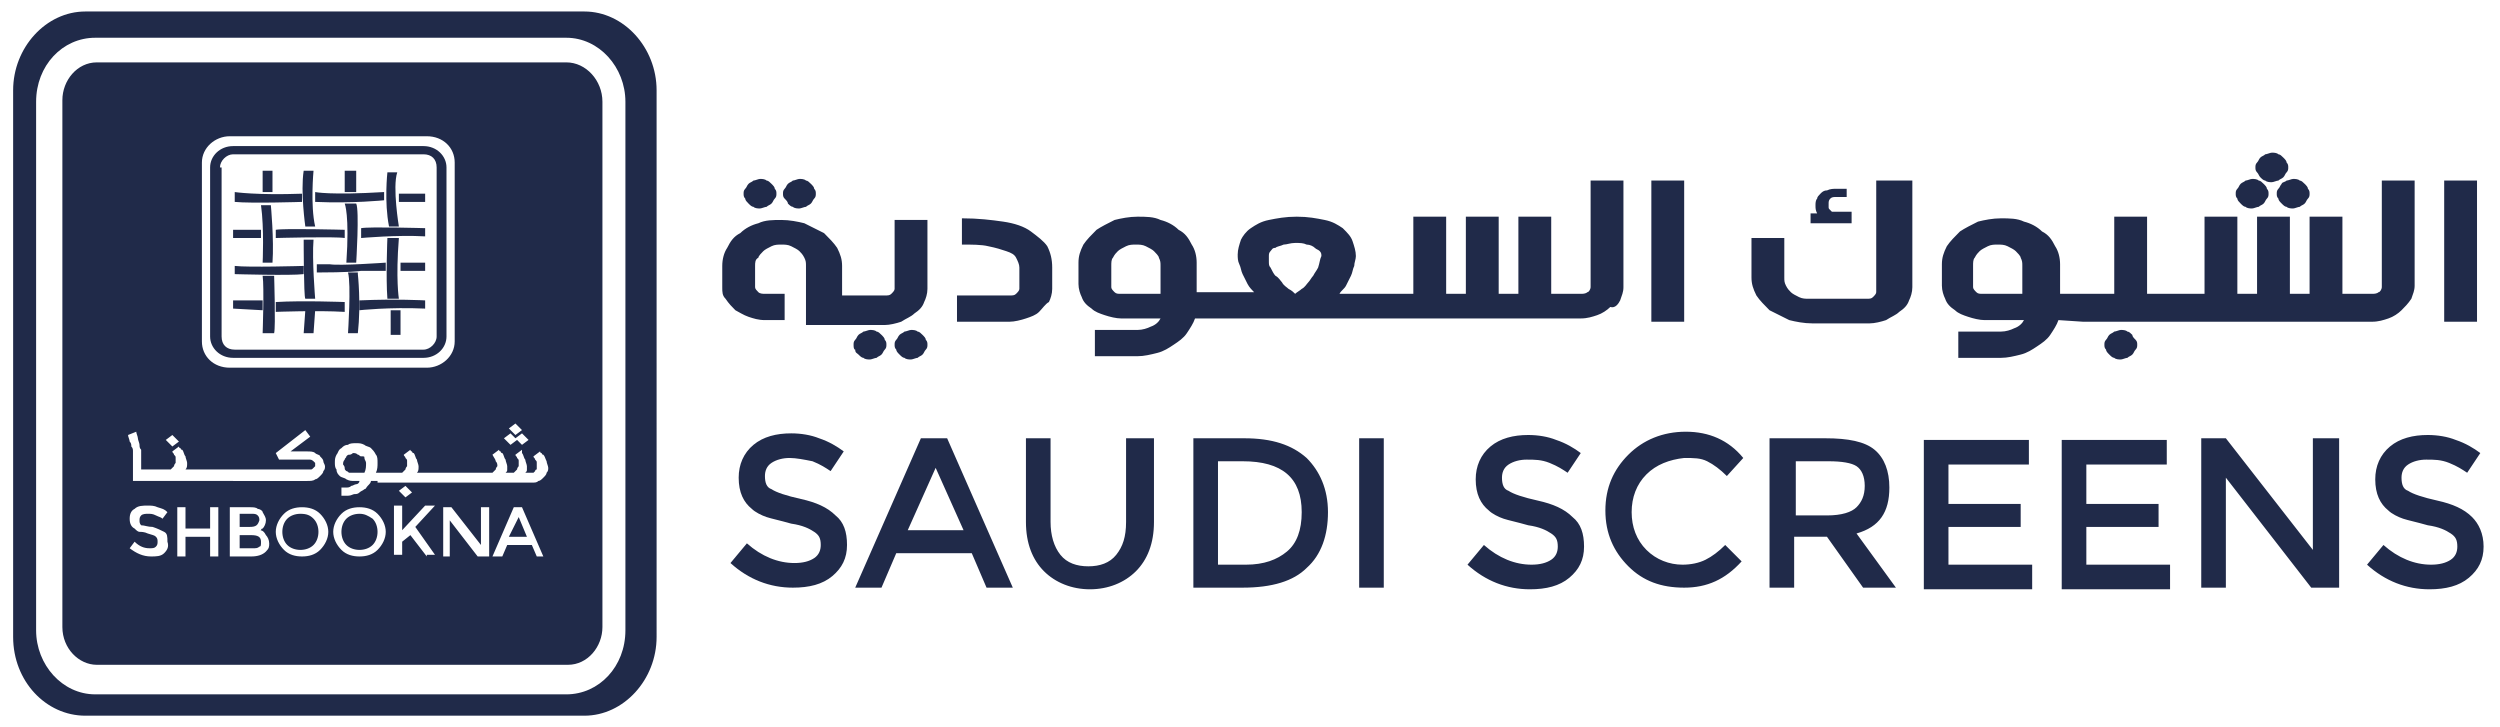 <?xml version="1.0" encoding="utf-8"?>
<!-- Generator: Adobe Illustrator 25.0.1, SVG Export Plug-In . SVG Version: 6.00 Build 0)  -->
<svg version="1.1" id="Layer_1" xmlns="http://www.w3.org/2000/svg" xmlns:xlink="http://www.w3.org/1999/xlink" x="0px" y="0px"
	 viewBox="0 0 152.3 44.3" style="enable-background:new 0 0 152.3 44.3;" xml:space="preserve">
<style type="text/css">
	.st0{fill:#202A49;}
</style>
<path class="st0" d="M48.1,27.9c-0.4,0-0.8,0.1-1.1,0.3c-0.3,0.2-0.4,0.5-0.4,0.8c0,0.4,0.1,0.7,0.4,0.8c0.3,0.2,0.9,0.4,1.8,0.6
	c0.9,0.2,1.6,0.5,2.1,1c0.5,0.4,0.7,1,0.7,1.8c0,0.8-0.3,1.4-0.9,1.9c-0.6,0.5-1.4,0.7-2.4,0.7c-1.4,0-2.7-0.5-3.8-1.5l1-1.2
	c0.9,0.8,1.9,1.2,2.9,1.2c0.5,0,0.9-0.1,1.2-0.3c0.3-0.2,0.4-0.5,0.4-0.8c0-0.4-0.1-0.6-0.4-0.8c-0.3-0.2-0.7-0.4-1.4-0.5
	c-0.7-0.2-1.2-0.3-1.5-0.4c-0.3-0.1-0.7-0.3-0.9-0.5c-0.5-0.4-0.8-1-0.8-1.9c0-0.8,0.3-1.5,0.9-2c0.6-0.5,1.4-0.7,2.3-0.7
	c0.6,0,1.2,0.1,1.7,0.3c0.6,0.2,1.1,0.5,1.5,0.8l-0.8,1.2c-0.3-0.2-0.6-0.4-1.1-0.6C49,28,48.5,27.9,48.1,27.9"/>
<path class="st0" d="M35.6,0.7H5.2c-2.4,0-4.4,2.2-4.4,4.8v33.3c0,2.7,2,4.8,4.4,4.8h30.4c2.4,0,4.4-2.2,4.4-4.8V5.5
	C40,2.9,38,0.7,35.6,0.7z M38.1,38.4c0,2.2-1.6,3.9-3.6,3.9H5.8c-2,0-3.6-1.8-3.6-3.9V6.2c0-2.2,1.6-3.9,3.6-3.9h28.7
	c2,0,3.6,1.8,3.6,3.9V38.4z M25.9,18.3v0.5c-2.2-0.1-4,0.1-4,0.1v-0.6C24.1,18.2,25.9,18.3,25.9,18.3z M24.3,14.5
	c-0.2,2.5,0,3.7,0,3.7h-0.7c-0.1-1.3,0-3.7,0-3.7H24.3z M23.7,18.9h0.7l0,1.5h-0.6V18.9z M21.8,16.7c0,0,0.2,1.8,0,3.6l-0.6,0
	c0,0,0.2-3,0-3.7H21.8z M24.4,16h1.5v0.5h-1.5C24.4,16.6,24.4,16.1,24.4,16z M25.9,13.9l0,0.5c-1.7-0.1-3.9,0.1-3.9,0.1v-0.6
	C22.5,13.8,25.9,13.9,25.9,13.9z M25.9,12.3h-1.6v-0.5h1.6V12.3z M21.1,16c0.2-2.9-0.1-3.6-0.1-3.6h0.7c0.2,0.4,0,3.6,0,3.6L21.1,16
	z M21,18.4v0.6c-1.7-0.1-4.2,0-4.2,0l0-0.6C18.4,18.3,21,18.4,21,18.4z M18.6,18.2c-0.1-0.1-0.1-3.6-0.1-3.6h0.6
	c-0.1,1.2,0.1,3.6,0.1,3.6H18.6z M16.7,16.8c0,0,0.1,3.1,0,3.5H16c0,0,0.1-2.8,0-3.5H16.7z M18.6,18.9h0.6l-0.1,1.4h-0.6L18.6,18.9z
	 M21,14v0.5c-0.6-0.1-4.2,0-4.2,0V14C17.3,13.9,21,14,21,14z M23.5,16l0,0.5c0,0-1,0-1.5,0c-0.5,0.1-2.7,0.1-2.7,0.1v-0.5
	c0,0,0.2,0,0.8,0C20.7,16.2,23.5,16,23.5,16z M23.7,13.8c-0.3-1.5-0.1-3.3-0.1-3.3h0.6c-0.3,0.9,0.1,3.3,0.1,3.3H23.7z M14.2,21.8
	h11.6c0.8,0,1.4-0.6,1.4-1.3V10.2c0-0.7-0.6-1.3-1.4-1.3H14.2c-0.8,0-1.4,0.6-1.4,1.3v10.3C12.8,21.2,13.4,21.8,14.2,21.8z
	 M13.4,10.2c0-0.4,0.4-0.8,0.8-0.8h11.6c0.5,0,0.8,0.3,0.8,0.8v10.3c0,0.4-0.4,0.8-0.8,0.8H14.3c-0.5,0-0.8-0.3-0.8-0.8V10.2z
	 M16,18.9l-1.8-0.1v-0.5l1.8,0V18.9z M34.5,3.8H5.9c-1.2,0-2.1,1.1-2.1,2.3v32.1c0,1.3,1,2.3,2.1,2.3h28.7c1.2,0,2.1-1.1,2.1-2.3
	V6.2C36.7,4.9,35.7,3.8,34.5,3.8z M31.4,25.8l0.4,0.4l-0.4,0.3l-0.4-0.4L31.4,25.8z M31.1,26.4l0.3,0.3l0.4-0.3l0.4,0.4l-0.4,0.3
	l-0.3-0.3l-0.4,0.3l-0.4-0.4L31.1,26.4z M12.3,9.9c0-0.9,0.8-1.6,1.7-1.6h12c1,0,1.7,0.7,1.7,1.6v10.9c0,0.9-0.8,1.6-1.7,1.6h-12
	c-1,0-1.7-0.7-1.7-1.6V9.9z M10.5,26.5l0.4,0.4l-0.4,0.3l-0.4-0.4L10.5,26.5z M10,33.7c-0.2,0.2-0.5,0.2-0.8,0.2
	c-0.5,0-0.9-0.2-1.3-0.5l0.3-0.4c0.3,0.3,0.6,0.4,0.9,0.4c0.2,0,0.3,0,0.4-0.1c0.1-0.1,0.1-0.2,0.1-0.3c0-0.1,0-0.2-0.1-0.3
	c-0.1-0.1-0.2-0.1-0.5-0.2c-0.2-0.1-0.4-0.1-0.5-0.1c-0.1,0-0.2-0.1-0.3-0.2c-0.2-0.1-0.3-0.3-0.3-0.6c0-0.3,0.1-0.5,0.3-0.6
	c0.2-0.2,0.5-0.2,0.8-0.2c0.2,0,0.4,0,0.6,0.1C9.9,31,10,31,10.2,31.2l-0.3,0.4c-0.1-0.1-0.2-0.1-0.4-0.2c-0.2-0.1-0.3-0.1-0.5-0.1
	c-0.1,0-0.3,0-0.4,0.1c-0.1,0.1-0.1,0.2-0.1,0.3s0,0.2,0.1,0.3C8.8,32,9,32.1,9.3,32.1c0.3,0.1,0.5,0.2,0.7,0.3
	c0.2,0.1,0.2,0.3,0.2,0.6C10.3,33.3,10.2,33.5,10,33.7z M13.3,33.9h-0.5v-1.2h-1.5v1.2h-0.5v-3h0.5v1.3h1.5v-1.3h0.5V33.9z
	 M13.4,29.3h-0.9h-0.1h-0.9v0H9.9v0H9v0H8.1l0-0.3c0-0.1,0-0.3,0-0.4c0-0.1,0-0.3,0-0.4c0-0.1,0-0.1,0-0.2c0-0.1,0-0.1,0-0.2
	c0-0.1,0-0.2,0-0.3c0-0.1,0-0.2-0.1-0.3C8,27.1,8,27,7.9,26.9c0-0.1-0.1-0.3-0.1-0.4l0.5-0.2c0,0.1,0.1,0.3,0.1,0.4
	c0,0.1,0.1,0.3,0.1,0.4c0,0.1,0,0.2,0.1,0.3c0,0.1,0,0.2,0,0.3c0,0.1,0,0.1,0,0.2c0,0.1,0,0.1,0,0.2c0,0,0,0.1,0,0.1
	c0,0,0,0.1,0,0.1c0,0,0,0.1,0,0.1c0,0,0,0.1,0,0.2h0.2v0H10v0h0.4c0,0,0,0,0,0c0,0,0,0,0,0l0,0c0.1-0.1,0.1-0.1,0.2-0.2
	c0-0.1,0.1-0.2,0.1-0.2c0,0,0-0.1,0-0.1c0,0,0-0.1,0-0.2c0-0.1,0-0.1-0.1-0.2c0-0.1-0.1-0.1-0.1-0.2l0.4-0.3c0,0,0,0.1,0.1,0.1
	c0,0,0,0.1,0.1,0.1c0.1,0.1,0.1,0.3,0.2,0.4c0,0.1,0.1,0.3,0.1,0.4c0,0.2,0,0.3-0.1,0.4h0.3v0h1h0.1h0.9h0.1h0.9h0.1h0.9h0.1h1v0
	h1.9c0.1,0,0.2,0,0.3,0c0.1,0,0.1,0,0.2-0.1c0,0,0.1-0.1,0.1-0.1c0,0,0-0.1,0-0.1c0,0,0-0.1,0-0.1c0,0-0.1-0.1-0.1-0.1
	c0,0-0.1-0.1-0.2-0.1c-0.1,0-0.2,0-0.3,0h-1.6l-0.2-0.4l1.8-1.4l0.3,0.4l-1.2,0.9h0.1h0.2c0.1,0,0.1,0,0.2,0c0.1,0,0.1,0,0.2,0h0.2
	h0.1c0.2,0,0.4,0,0.5,0.1c0.1,0.1,0.3,0.1,0.3,0.2c0.1,0.1,0.2,0.2,0.2,0.3c0,0.1,0.1,0.2,0.1,0.3c0,0.1,0,0.2-0.1,0.3
	c0,0.1-0.1,0.2-0.2,0.3c-0.1,0.1-0.2,0.2-0.3,0.2c-0.1,0.1-0.3,0.1-0.5,0.1h-2v0h-0.9h-0.1h-0.9h-0.1H13.4L13.4,29.3z M16.2,33.6
	c-0.2,0.2-0.5,0.3-0.9,0.3H14v-3h1.2c0.2,0,0.4,0,0.5,0.1c0.1,0,0.3,0.1,0.3,0.2c0.1,0.2,0.2,0.3,0.2,0.5c0,0.2-0.1,0.4-0.2,0.5
	c-0.1,0-0.1,0.1-0.1,0.1c0,0-0.1,0-0.1,0c0.2,0,0.3,0.1,0.4,0.3c0.1,0.1,0.2,0.3,0.2,0.5C16.4,33.3,16.4,33.4,16.2,33.6z M19.5,33.5
	c-0.3,0.3-0.7,0.4-1.1,0.4c-0.4,0-0.8-0.1-1.1-0.4c-0.3-0.3-0.5-0.7-0.5-1.1s0.2-0.8,0.5-1.1c0.3-0.3,0.7-0.4,1.1-0.4
	c0.4,0,0.8,0.1,1.1,0.4c0.3,0.3,0.5,0.7,0.5,1.1S19.8,33.2,19.5,33.5z M23,33.5c-0.3,0.3-0.7,0.4-1.1,0.4c-0.4,0-0.8-0.1-1.1-0.4
	c-0.3-0.3-0.5-0.7-0.5-1.1s0.2-0.8,0.5-1.1c0.3-0.3,0.7-0.4,1.1-0.4c0.4,0,0.8,0.1,1.1,0.4c0.3,0.3,0.5,0.7,0.5,1.1
	S23.3,33.2,23,33.5z M23,29.3L23,29.3l-0.4,0c0,0.1-0.1,0.2-0.2,0.3c-0.1,0.1-0.1,0.2-0.2,0.2c-0.1,0.1-0.2,0.1-0.3,0.2
	c-0.1,0.1-0.2,0.1-0.3,0.1c-0.1,0-0.2,0.1-0.4,0.1c-0.1,0-0.3,0-0.4,0v-0.5c0.1,0,0.2,0,0.3,0c0.1,0,0.2,0,0.3-0.1
	c0.1,0,0.2-0.1,0.3-0.1c0.1,0,0.2-0.1,0.2-0.2h-0.3c-0.2,0-0.3,0-0.5-0.1c-0.1-0.1-0.3-0.1-0.4-0.2c-0.1-0.1-0.2-0.2-0.2-0.4
	c-0.1-0.1-0.1-0.3-0.1-0.4c0-0.2,0-0.3,0.1-0.5c0.1-0.1,0.1-0.3,0.3-0.4c0.1-0.1,0.2-0.2,0.4-0.2c0.1-0.1,0.3-0.1,0.5-0.1
	c0.2,0,0.3,0,0.5,0.1c0.1,0.1,0.3,0.1,0.4,0.2c0.1,0.1,0.2,0.2,0.3,0.4c0.1,0.1,0.1,0.3,0.1,0.5c0,0.2,0,0.4-0.1,0.6H23v0h1.1v0h0.4
	c0,0,0,0,0,0c0,0,0,0,0,0l0,0c0.1-0.1,0.1-0.1,0.2-0.2c0-0.1,0.1-0.2,0.1-0.2c0,0,0-0.1,0-0.1c0,0,0-0.1,0-0.2c0-0.1,0-0.1-0.1-0.2
	c0-0.1-0.1-0.1-0.1-0.2l0.4-0.3c0,0,0,0.1,0.1,0.1c0,0,0,0.1,0.1,0.1c0.1,0.1,0.1,0.3,0.2,0.4c0,0.1,0.1,0.3,0.1,0.4
	c0,0.2,0,0.3-0.1,0.4h0.3v0h1h0.1h0.9h0.1h0.9h0.1h1v0H30c0,0,0,0,0,0c0,0,0,0,0,0l0,0c0.1-0.1,0.1-0.1,0.2-0.2
	c0-0.1,0.1-0.2,0.1-0.2c0-0.1,0-0.2-0.1-0.3c0-0.1-0.1-0.2-0.2-0.4l0.4-0.3c0,0,0,0.1,0.1,0.1c0,0,0,0.1,0.1,0.1
	c0.1,0.1,0.1,0.3,0.2,0.4c0,0.1,0.1,0.3,0.1,0.4c0,0.1,0,0.2,0,0.2c0,0.1,0,0.1-0.1,0.2h0.5c0,0,0,0,0,0c0,0,0,0,0,0l0,0
	c0.1-0.1,0.1-0.1,0.2-0.2c0-0.1,0.1-0.2,0.1-0.2c0,0,0-0.1,0-0.1c0,0,0-0.1,0-0.2c0-0.1,0-0.1-0.1-0.2c0-0.1-0.1-0.1-0.1-0.2
	l0.4-0.3c0,0,0,0,0,0c0,0,0,0,0,0.1c0,0,0,0,0,0.1c0,0,0,0,0,0c0.1,0.1,0.1,0.3,0.2,0.4c0,0.1,0.1,0.3,0.1,0.4c0,0.1,0,0.2,0,0.2
	c0,0.1,0,0.1-0.1,0.2c0.1,0,0.1,0,0.2,0c0.1,0,0.2,0,0.2,0c0.1,0,0.1,0,0.1,0c0,0,0.1-0.1,0.1-0.1c0,0,0-0.1,0.1-0.1
	c0,0,0-0.1,0-0.1c0,0,0-0.1,0-0.1c0,0,0-0.1,0-0.2c0-0.1,0-0.1-0.1-0.2c0-0.1-0.1-0.1-0.1-0.2l0.4-0.3c0,0,0,0.1,0.1,0.1
	c0,0,0,0.1,0.1,0.1v0c0.1,0.1,0.1,0.2,0.2,0.4c0,0.1,0.1,0.3,0.1,0.4c0,0.1,0,0.2-0.1,0.3c0,0.1-0.1,0.2-0.2,0.3
	c-0.1,0.1-0.2,0.2-0.3,0.2c-0.1,0.1-0.2,0.1-0.4,0.1l-2.8,0v0h-0.9h-0.1h-0.9h-0.1h-0.9h-0.1h-0.9v0H24v0H23z M25.1,30l-0.4,0.3
	l-0.4-0.4l0.4-0.3L25.1,30z M26,33.9l-1-1.3L24.5,33v0.8H24v-3h0.5v1.5l1.4-1.5h0.6l-1.2,1.3l1.2,1.7H26z M29.7,33.9h-0.6l-1.7-2.2
	v2.2H27v-3h0.5l1.8,2.3v-2.3h0.5V33.9z M32.7,33.9l-0.3-0.7h-1.5l-0.3,0.7H30l1.3-3h0.5l1.3,3H32.7z M15.2,32.1h-0.6v-0.8h0.7
	c0.2,0,0.3,0,0.4,0.1c0.1,0.1,0.1,0.2,0.1,0.3C15.7,32,15.6,32.1,15.2,32.1z M22.2,27.9c0,0.1,0.1,0.2,0.1,0.3c0,0.2,0,0.4-0.1,0.6
	h-0.4h-0.2c-0.1,0-0.2,0-0.3,0c-0.1,0-0.1-0.1-0.2-0.1c-0.1-0.1-0.1-0.1-0.1-0.2c0-0.1-0.1-0.2-0.1-0.2c0-0.1,0-0.2,0.1-0.3
	c0-0.1,0.1-0.1,0.1-0.2c0.1-0.1,0.1-0.1,0.2-0.1c0.1,0,0.2-0.1,0.2-0.1c0.1,0,0.2,0,0.3,0.1c0.1,0,0.1,0.1,0.2,0.1
	C22.2,27.8,22.2,27.8,22.2,27.9z M31.6,31.5l0.5,1.2h-1.1L31.6,31.5z M22.7,31.6c0.2,0.2,0.3,0.5,0.3,0.8c0,0.3-0.1,0.6-0.3,0.8
	c-0.2,0.2-0.5,0.3-0.8,0.3c-0.3,0-0.6-0.1-0.8-0.3c-0.2-0.2-0.3-0.5-0.3-0.8c0-0.3,0.1-0.6,0.3-0.8c0.2-0.2,0.5-0.3,0.8-0.3
	C22.2,31.3,22.4,31.4,22.7,31.6z M15.9,33c0,0.2,0,0.3-0.1,0.3c-0.1,0.1-0.2,0.1-0.4,0.1h-0.8v-0.8h0.7C15.7,32.6,15.9,32.7,15.9,33
	z M19.1,31.6c0.2,0.2,0.3,0.5,0.3,0.8c0,0.3-0.1,0.6-0.3,0.8c-0.2,0.2-0.5,0.3-0.8,0.3c-0.3,0-0.6-0.1-0.8-0.3
	c-0.2-0.2-0.3-0.5-0.3-0.8c0-0.3,0.1-0.6,0.3-0.8c0.2-0.2,0.5-0.3,0.8-0.3C18.7,31.3,18.9,31.4,19.1,31.6z M14.3,16.7v-0.5
	c0.8,0.1,4.2,0,4.2,0v0.5C17.7,16.8,14.3,16.7,14.3,16.7z M16.6,11.7h-0.6v-1.3h0.6V11.7z M18.6,13.8c0,0-0.3-2.1-0.1-3.4h0.6
	c0,0-0.2,2.1,0.1,3.4H18.6z M19.2,12.3v-0.6c0,0,0.9,0.2,4.2,0v0.5C23.4,12.2,21.5,12.4,19.2,12.3z M21.7,11.7H21v-1.3h0.7V11.7z
	 M15.9,14.5l-1.7,0V14l1.7,0V14.5z M16,16c0,0,0.1-2.1-0.1-3.5h0.6c0,0,0.2,2.1,0.1,3.5H16z M14.3,12.3v-0.6c0,0,1.3,0.2,4.1,0.1
	v0.5C18.4,12.3,15.3,12.4,14.3,12.3z M56.1,26.7l-4,9.1h1.6l0.9-2.1h4.6l0.9,2.1h1.6l-4-9.1H56.1z M55.3,32.3l1.7-3.8l1.7,3.8H55.3z
	 M68.8,26.7h1.5v5.1c0,1.3-0.4,2.3-1.1,3c-0.7,0.7-1.7,1.1-2.8,1.1c-1.1,0-2.1-0.4-2.8-1.1c-0.7-0.7-1.1-1.7-1.1-3v-5.1h1.5v5.1
	c0,0.8,0.2,1.5,0.6,2c0.4,0.5,1,0.7,1.7,0.7c0.7,0,1.3-0.2,1.7-0.7c0.4-0.5,0.6-1.1,0.6-2V26.7z M79.6,27.9
	c-0.9-0.8-2.1-1.2-3.8-1.2h-3.1v9.1h3c1.8,0,3.1-0.4,3.9-1.2c0.9-0.8,1.3-2,1.3-3.4C80.9,29.8,80.4,28.7,79.6,27.9z M78.4,33.6
	c-0.6,0.5-1.4,0.8-2.5,0.8h-1.7v-6.3h1.5c2.4,0,3.6,1,3.6,3.1C79.3,32.3,79,33.1,78.4,33.6z M82.8,26.7h1.5v9.1h-1.5V26.7z
	 M96.5,33.3c0,0.8-0.3,1.4-0.9,1.9c-0.6,0.5-1.4,0.7-2.4,0.7c-1.4,0-2.7-0.5-3.8-1.5l1-1.2c0.9,0.8,1.9,1.2,2.9,1.2
	c0.5,0,0.9-0.1,1.2-0.3c0.3-0.2,0.4-0.5,0.4-0.8c0-0.4-0.1-0.6-0.4-0.8c-0.3-0.2-0.7-0.4-1.4-0.5c-0.7-0.2-1.2-0.3-1.5-0.4
	c-0.3-0.1-0.7-0.3-0.9-0.5c-0.5-0.4-0.8-1-0.8-1.9c0-0.8,0.3-1.5,0.9-2c0.6-0.5,1.4-0.7,2.3-0.7c0.6,0,1.2,0.1,1.7,0.3
	c0.6,0.2,1.1,0.5,1.5,0.8l-0.8,1.2c-0.3-0.2-0.6-0.4-1.1-0.6c-0.5-0.2-0.9-0.2-1.4-0.2c-0.4,0-0.8,0.1-1.1,0.3
	c-0.3,0.2-0.4,0.5-0.4,0.8c0,0.4,0.1,0.7,0.4,0.8c0.3,0.2,0.9,0.4,1.8,0.6c0.9,0.2,1.6,0.5,2.1,1C96.3,31.9,96.5,32.5,96.5,33.3z
	 M100.3,28.9c-0.6,0.6-0.9,1.4-0.9,2.3c0,0.9,0.3,1.7,0.9,2.3c0.6,0.6,1.4,0.9,2.2,0.9c0.5,0,1-0.1,1.4-0.3c0.4-0.2,0.8-0.5,1.2-0.9
	l1,1c-1,1.1-2.1,1.6-3.5,1.6c-1.4,0-2.5-0.4-3.4-1.3c-0.9-0.9-1.4-2-1.4-3.4c0-1.4,0.5-2.5,1.4-3.4c0.9-0.9,2.1-1.4,3.5-1.4
	c1.4,0,2.6,0.5,3.5,1.6l-1,1.1c-0.4-0.4-0.8-0.7-1.2-0.9c-0.4-0.2-0.8-0.2-1.4-0.2C101.7,28,100.9,28.3,100.3,28.9z M115.1,29.7
	c0-1-0.3-1.8-0.9-2.3c-0.6-0.5-1.6-0.7-3-0.7h-3.4v9.1h1.5v-3.1h2l2.2,3.1h2l-2.4-3.3C114.5,32.1,115.1,31.2,115.1,29.7z
	 M111.3,31.4h-1.9v-3.3h2c0.8,0,1.4,0.1,1.7,0.3c0.3,0.2,0.5,0.6,0.5,1.2c0,0.6-0.2,1-0.5,1.3C112.8,31.2,112.2,31.4,111.3,31.4z
	 M118.8,34.4h5v1.5h-6.6v-9.1h6.4v1.5h-4.9v2.4h4.4v1.4h-4.4V34.4z M127.2,34.4h5v1.5h-6.6v-9.1h6.4v1.5h-4.9v2.4h4.4v1.4h-4.4V34.4
	z M141,26.7h1.5v9.1h-1.7l-5.2-6.7v6.7h-1.5v-9.1h1.5l5.3,6.8V26.7z M151.3,33.3c0,0.8-0.3,1.4-0.9,1.9c-0.6,0.5-1.4,0.7-2.4,0.7
	c-1.4,0-2.7-0.5-3.8-1.5l1-1.2c0.9,0.8,1.9,1.2,2.9,1.2c0.5,0,0.9-0.1,1.2-0.3c0.3-0.2,0.4-0.5,0.4-0.8c0-0.4-0.1-0.6-0.4-0.8
	c-0.3-0.2-0.7-0.4-1.4-0.5c-0.7-0.2-1.2-0.3-1.5-0.4c-0.3-0.1-0.7-0.3-0.9-0.5c-0.5-0.4-0.8-1-0.8-1.9c0-0.8,0.3-1.5,0.9-2
	c0.6-0.5,1.4-0.7,2.3-0.7c0.6,0,1.2,0.1,1.7,0.3c0.6,0.2,1.1,0.5,1.5,0.8l-0.8,1.2c-0.3-0.2-0.6-0.4-1.1-0.6
	c-0.5-0.2-0.9-0.2-1.4-0.2c-0.4,0-0.8,0.1-1.1,0.3c-0.3,0.2-0.4,0.5-0.4,0.8c0,0.4,0.1,0.7,0.4,0.8c0.3,0.2,0.9,0.4,1.8,0.6
	c0.9,0.2,1.6,0.5,2.1,1C151,31.9,151.3,32.5,151.3,33.3z M45.4,12.1c-0.1-0.1-0.1-0.2-0.1-0.3c0-0.1,0-0.2,0.1-0.3
	c0.1-0.1,0.1-0.2,0.2-0.3c0.1-0.1,0.2-0.1,0.3-0.2c0.1,0,0.3-0.1,0.4-0.1c0.1,0,0.3,0,0.4,0.1c0.1,0,0.2,0.1,0.3,0.2
	c0.1,0.1,0.2,0.2,0.2,0.3c0.1,0.1,0.1,0.2,0.1,0.3c0,0.1,0,0.2-0.1,0.3c-0.1,0.1-0.1,0.2-0.2,0.3c-0.1,0.1-0.2,0.1-0.3,0.2
	c-0.1,0-0.3,0.1-0.4,0.1c-0.1,0-0.3,0-0.4-0.1c-0.1,0-0.2-0.1-0.3-0.2C45.5,12.3,45.4,12.2,45.4,12.1z M47.8,12.1
	c-0.1-0.1-0.1-0.2-0.1-0.3c0-0.1,0-0.2,0.1-0.3c0.1-0.1,0.1-0.2,0.2-0.3c0.1-0.1,0.2-0.1,0.3-0.2c0.1,0,0.3-0.1,0.4-0.1
	c0.1,0,0.3,0,0.4,0.1c0.1,0,0.2,0.1,0.3,0.2c0.1,0.1,0.2,0.2,0.2,0.3c0.1,0.1,0.1,0.2,0.1,0.3c0,0.1,0,0.2-0.1,0.3
	c-0.1,0.1-0.1,0.2-0.2,0.3c-0.1,0.1-0.2,0.1-0.3,0.2c-0.1,0-0.3,0.1-0.4,0.1c-0.1,0-0.3,0-0.4-0.1c-0.1,0-0.2-0.1-0.3-0.2
	C48,12.3,47.9,12.2,47.8,12.1z M56.4,20.7c0.1,0.1,0.1,0.2,0.1,0.3c0,0.1,0,0.2-0.1,0.3c-0.1,0.1-0.1,0.2-0.2,0.3
	c-0.1,0.1-0.2,0.1-0.3,0.2c-0.1,0-0.3,0.1-0.4,0.1c-0.1,0-0.3,0-0.4-0.1c-0.1,0-0.2-0.1-0.3-0.2c-0.1-0.1-0.2-0.2-0.2-0.3
	c-0.1-0.1-0.1-0.2-0.1-0.3c0-0.1,0-0.2,0.1-0.3c0.1-0.1,0.1-0.2,0.2-0.3c0.1-0.1,0.2-0.1,0.3-0.2c0.1,0,0.3-0.1,0.4-0.1
	c0.1,0,0.3,0,0.4,0.1c0.1,0,0.2,0.1,0.3,0.2C56.3,20.5,56.4,20.6,56.4,20.7z M52.1,21.3C52,21.3,52,21.1,52,21c0-0.1,0-0.2,0.1-0.3
	c0.1-0.1,0.1-0.2,0.2-0.3c0.1-0.1,0.2-0.1,0.3-0.2c0.1,0,0.3-0.1,0.4-0.1c0.1,0,0.3,0,0.4,0.1c0.1,0,0.2,0.1,0.3,0.2
	c0.1,0.1,0.2,0.2,0.2,0.3C54,20.8,54,20.9,54,21c0,0.1,0,0.2-0.1,0.3c-0.1,0.1-0.1,0.2-0.2,0.3c-0.1,0.1-0.2,0.1-0.3,0.2
	c-0.1,0-0.3,0.1-0.4,0.1c-0.1,0-0.3,0-0.4-0.1c-0.1,0-0.2-0.1-0.3-0.2C52.2,21.5,52.1,21.5,52.1,21.3z M49.1,19.6v-3.4
	c0-0.2,0-0.3-0.1-0.5c-0.1-0.2-0.2-0.3-0.3-0.4c-0.1-0.1-0.3-0.2-0.5-0.3c-0.2-0.1-0.4-0.1-0.6-0.1c-0.2,0-0.4,0-0.6,0.1
	c-0.2,0.1-0.4,0.2-0.5,0.3c-0.1,0.1-0.3,0.3-0.3,0.4C46,15.8,46,16,46,16.2v1.3c0,0.1,0.1,0.2,0.2,0.3c0.1,0.1,0.3,0.1,0.4,0.1h1.2
	v1.6h-1.2c-0.4,0-0.7-0.1-1-0.2c-0.3-0.1-0.6-0.3-0.8-0.4c-0.2-0.2-0.4-0.4-0.6-0.7C44,18,44,17.8,44,17.5v-1.3
	c0-0.4,0.1-0.8,0.3-1.1c0.2-0.4,0.4-0.7,0.8-0.9c0.3-0.3,0.7-0.5,1.1-0.6c0.4-0.2,0.9-0.2,1.4-0.2c0.5,0,1,0.1,1.4,0.2
	c0.4,0.2,0.8,0.4,1.2,0.6c0.3,0.3,0.6,0.6,0.8,0.9c0.2,0.4,0.3,0.7,0.3,1.1v1.8H52v0h1.9c0.2,0,0.3,0,0.4-0.1
	c0.1-0.1,0.2-0.2,0.2-0.3v-4.2h2v4.2c0,0.3-0.1,0.6-0.2,0.8c-0.1,0.3-0.3,0.5-0.6,0.7c-0.2,0.2-0.5,0.3-0.8,0.5
	c-0.3,0.1-0.7,0.2-1,0.2h-1.2H52H49.1z M63.3,19c-0.2,0.2-0.5,0.3-0.8,0.4c-0.3,0.1-0.7,0.2-1,0.2h-3.2v-1.6h3.2
	c0.2,0,0.3,0,0.4-0.1c0.1-0.1,0.2-0.2,0.2-0.3v-1.3c0-0.2-0.1-0.4-0.2-0.6c-0.1-0.2-0.3-0.3-0.6-0.4c-0.3-0.1-0.6-0.2-1.1-0.3
	c-0.4-0.1-1-0.1-1.6-0.1v-1.6c1,0,1.8,0.1,2.5,0.2c0.7,0.1,1.3,0.3,1.7,0.6c0.4,0.3,0.8,0.6,1,0.9c0.2,0.4,0.3,0.8,0.3,1.3v1.3
	c0,0.3-0.1,0.6-0.2,0.8C63.7,18.5,63.5,18.8,63.3,19z M98.7,18.3c0.1-0.3,0.2-0.5,0.2-0.8V11h-2v6.5c0,0.1-0.1,0.3-0.2,0.3
	c-0.1,0.1-0.3,0.1-0.4,0.1H96v0h-1.5v-4.7h-2v4.7h-1.2v-4.7h-2v4.7h-1.2v-4.7h-2v4.7h-2.7v0h-1.8c0.1-0.2,0.3-0.3,0.4-0.5
	c0.1-0.2,0.2-0.4,0.3-0.6c0.1-0.2,0.1-0.4,0.2-0.6c0-0.2,0.1-0.4,0.1-0.6c0-0.3-0.1-0.6-0.2-0.9c-0.1-0.3-0.3-0.5-0.6-0.8
	c-0.3-0.2-0.6-0.4-1.1-0.5c-0.5-0.1-1-0.2-1.7-0.2c-0.7,0-1.2,0.1-1.7,0.2c-0.5,0.1-0.8,0.3-1.1,0.5c-0.3,0.2-0.5,0.5-0.6,0.7
	c-0.1,0.3-0.2,0.6-0.2,0.9c0,0.2,0,0.4,0.1,0.6c0.1,0.2,0.1,0.4,0.2,0.6v0c0.1,0.2,0.2,0.4,0.3,0.6c0.1,0.2,0.3,0.4,0.4,0.5h-2v0
	h-1.5v-1.8c0-0.4-0.1-0.8-0.3-1.1c-0.2-0.4-0.4-0.7-0.8-0.9c-0.3-0.3-0.7-0.5-1.1-0.6c-0.4-0.2-0.9-0.2-1.4-0.2
	c-0.5,0-1,0.1-1.4,0.2c-0.4,0.2-0.8,0.4-1.1,0.6c-0.3,0.3-0.6,0.6-0.8,0.9c-0.2,0.4-0.3,0.7-0.3,1.1v1.3c0,0.3,0.1,0.6,0.2,0.8
	c0.1,0.3,0.3,0.5,0.6,0.7c0.2,0.2,0.5,0.3,0.8,0.4c0.3,0.1,0.7,0.2,1,0.2h2.4c-0.1,0.2-0.3,0.4-0.6,0.5c-0.2,0.1-0.5,0.2-0.8,0.2
	h-2.6v1.6h2.6c0.4,0,0.8-0.1,1.2-0.2c0.4-0.1,0.7-0.3,1-0.5c0.3-0.2,0.6-0.4,0.8-0.7c0.2-0.3,0.4-0.6,0.5-0.9h1.5v0h8.8v0H96v0h0.3
	c0.4,0,0.7-0.1,1-0.2c0.3-0.1,0.6-0.3,0.8-0.5C98.4,18.8,98.6,18.5,98.7,18.3z M70.9,17.9h-2.6c-0.2,0-0.3,0-0.4-0.1
	c-0.1-0.1-0.2-0.2-0.2-0.3v-1.3c0-0.2,0-0.4,0.1-0.5c0.1-0.2,0.2-0.3,0.3-0.4c0.1-0.1,0.3-0.2,0.5-0.3c0.2-0.1,0.4-0.1,0.6-0.1
	c0.2,0,0.4,0,0.6,0.1c0.2,0.1,0.4,0.2,0.5,0.3c0.1,0.1,0.3,0.3,0.3,0.4c0.1,0.2,0.1,0.3,0.1,0.5V17.9z M80.3,16.3
	c-0.1,0.2-0.2,0.3-0.3,0.5c-0.1,0.1-0.2,0.3-0.3,0.4c-0.1,0.1-0.2,0.3-0.4,0.4c-0.1,0.1-0.3,0.2-0.4,0.3c-0.1-0.1-0.2-0.2-0.4-0.3
	c-0.1-0.1-0.3-0.2-0.4-0.4c-0.1-0.1-0.2-0.3-0.4-0.4c-0.1-0.1-0.2-0.3-0.3-0.5c-0.1-0.1-0.1-0.2-0.1-0.4c0-0.1,0-0.2,0-0.3
	c0-0.1,0-0.2,0.1-0.3c0.1-0.1,0.1-0.2,0.3-0.2c0.1-0.1,0.3-0.1,0.5-0.2c0.2,0,0.4-0.1,0.7-0.1c0.3,0,0.5,0,0.7,0.1
	c0.2,0,0.4,0.1,0.5,0.2c0.1,0.1,0.2,0.1,0.3,0.2c0.1,0.1,0.1,0.2,0.1,0.3C80.4,15.8,80.4,16,80.3,16.3z M102.6,19.6h-2V11h2V19.6z
	 M114.5,11h2v6.5c0,0.3-0.1,0.6-0.2,0.8c-0.1,0.3-0.3,0.5-0.6,0.7c-0.2,0.2-0.5,0.3-0.8,0.5c-0.3,0.1-0.7,0.2-1,0.2h-3.5
	c-0.5,0-1-0.1-1.4-0.2c-0.4-0.2-0.8-0.4-1.2-0.6c-0.3-0.3-0.6-0.6-0.8-0.9c-0.2-0.4-0.3-0.7-0.3-1.1v-2.4h2v2.4c0,0.2,0,0.3,0.1,0.5
	c0.1,0.2,0.2,0.3,0.3,0.4c0.1,0.1,0.3,0.2,0.5,0.3c0.2,0.1,0.4,0.1,0.6,0.1h3.5c0.2,0,0.3,0,0.4-0.1c0.1-0.1,0.2-0.2,0.2-0.3V11z
	 M112.8,13.6h-2.5v-0.6l0.4,0c-0.1-0.2-0.1-0.3-0.1-0.5c0-0.1,0-0.3,0.1-0.4c0-0.1,0.1-0.2,0.2-0.3c0.1-0.1,0.2-0.2,0.4-0.2
	c0.2-0.1,0.4-0.1,0.6-0.1h0.6V12h-0.6c-0.2,0-0.3,0-0.4,0.1c-0.1,0.1-0.1,0.2-0.1,0.3c0,0.1,0,0.1,0,0.2c0,0.1,0,0.1,0.1,0.2
	c0,0,0.1,0.1,0.1,0.1c0,0,0.1,0,0.1,0h1.1V13.6z M130.1,20.7c0.1,0.1,0.1,0.2,0.1,0.3c0,0.1,0,0.2-0.1,0.3c-0.1,0.1-0.1,0.2-0.2,0.3
	c-0.1,0.1-0.2,0.1-0.3,0.2c-0.1,0-0.3,0.1-0.4,0.1c-0.1,0-0.3,0-0.4-0.1c-0.1,0-0.2-0.1-0.3-0.2c-0.1-0.1-0.2-0.2-0.2-0.3
	c-0.1-0.1-0.1-0.2-0.1-0.3c0-0.1,0-0.2,0.1-0.3c0.1-0.1,0.1-0.2,0.2-0.3c0.1-0.1,0.2-0.1,0.3-0.2c0.1,0,0.3-0.1,0.4-0.1
	c0.1,0,0.3,0,0.4,0.1c0.1,0,0.2,0.1,0.3,0.2C129.9,20.5,130,20.6,130.1,20.7z M137.5,10.5c-0.1-0.1-0.1-0.2-0.1-0.3
	c0-0.1,0-0.2,0.1-0.3c0.1-0.1,0.1-0.2,0.2-0.3c0.1-0.1,0.2-0.1,0.3-0.2c0.1,0,0.3-0.1,0.4-0.1c0.1,0,0.3,0,0.4,0.1
	c0.1,0,0.2,0.1,0.3,0.2c0.1,0.1,0.2,0.2,0.2,0.3c0.1,0.1,0.1,0.2,0.1,0.3c0,0.1,0,0.2-0.1,0.3c-0.1,0.1-0.1,0.2-0.2,0.3
	c-0.1,0.1-0.2,0.1-0.3,0.2c-0.1,0-0.3,0.1-0.4,0.1c-0.1,0-0.3,0-0.4-0.1c-0.1,0-0.2-0.1-0.3-0.2C137.6,10.7,137.6,10.6,137.5,10.5z
	 M136.3,12.1c-0.1-0.1-0.1-0.2-0.1-0.3c0-0.1,0-0.2,0.1-0.3c0.1-0.1,0.1-0.2,0.2-0.3c0.1-0.1,0.2-0.1,0.3-0.2c0.1,0,0.3-0.1,0.4-0.1
	c0.1,0,0.3,0,0.4,0.1c0.1,0,0.2,0.1,0.3,0.2c0.1,0.1,0.2,0.2,0.2,0.3c0.1,0.1,0.1,0.2,0.1,0.3c0,0.1,0,0.2-0.1,0.3
	c-0.1,0.1-0.1,0.2-0.2,0.3c-0.1,0.1-0.2,0.1-0.3,0.2c-0.1,0-0.3,0.1-0.4,0.1c-0.1,0-0.3,0-0.4-0.1c-0.1,0-0.2-0.1-0.3-0.2
	C136.4,12.3,136.3,12.2,136.3,12.1z M139.3,11c0.1,0,0.3-0.1,0.4-0.1c0.1,0,0.3,0,0.4,0.1c0.1,0,0.2,0.1,0.3,0.2
	c0.1,0.1,0.2,0.2,0.2,0.3c0.1,0.1,0.1,0.2,0.1,0.3c0,0.1,0,0.2-0.1,0.3c-0.1,0.1-0.1,0.2-0.2,0.3c-0.1,0.1-0.2,0.1-0.3,0.2
	c-0.1,0-0.3,0.1-0.4,0.1c-0.1,0-0.3,0-0.4-0.1c-0.1,0-0.2-0.1-0.3-0.2c-0.1-0.1-0.2-0.2-0.2-0.3c-0.1-0.1-0.1-0.2-0.1-0.3
	c0-0.1,0-0.2,0.1-0.3c0.1-0.1,0.1-0.2,0.2-0.3C139,11.1,139.2,11.1,139.3,11z M126.9,19.6h4.6v0h12.7v0h0.3c0.4,0,0.7-0.1,1-0.2
	c0.3-0.1,0.6-0.3,0.8-0.5c0.2-0.2,0.4-0.4,0.6-0.7c0.1-0.3,0.2-0.5,0.2-0.8V11h-2v6.5c0,0.1-0.1,0.3-0.2,0.3
	c-0.1,0.1-0.3,0.1-0.4,0.1h-0.3h-0.7h-0.8v-4.7h-2v4.7h-1.2v-4.7h-2v4.7h-1.2v-4.7h-2v4.7h-2.7v0h-0.8v-4.7h-2v4.7h-1.8v0h-1.5v-1.8
	c0-0.4-0.1-0.8-0.3-1.1c-0.2-0.4-0.4-0.7-0.8-0.9c-0.3-0.3-0.7-0.5-1.1-0.6c-0.4-0.2-0.9-0.2-1.4-0.2c-0.5,0-1,0.1-1.4,0.2
	c-0.4,0.2-0.8,0.4-1.1,0.6c-0.3,0.3-0.6,0.6-0.8,0.9c-0.2,0.4-0.3,0.7-0.3,1.1v1.3c0,0.3,0.1,0.6,0.2,0.8c0.1,0.3,0.3,0.5,0.6,0.7
	c0.2,0.2,0.5,0.3,0.8,0.4c0.3,0.1,0.7,0.2,1,0.2h2.4c-0.1,0.2-0.3,0.4-0.6,0.5c-0.2,0.1-0.5,0.2-0.8,0.2h-2.6v1.6h2.6
	c0.4,0,0.8-0.1,1.2-0.2c0.4-0.1,0.7-0.3,1-0.5c0.3-0.2,0.6-0.4,0.8-0.7c0.2-0.3,0.4-0.6,0.5-0.9L126.9,19.6L126.9,19.6z M123.4,17.9
	h-2.6c-0.2,0-0.3,0-0.4-0.1c-0.1-0.1-0.2-0.2-0.2-0.3v-1.3c0-0.2,0-0.4,0.1-0.5c0.1-0.2,0.2-0.3,0.3-0.4c0.1-0.1,0.3-0.2,0.5-0.3
	c0.2-0.1,0.4-0.1,0.6-0.1c0.2,0,0.4,0,0.6,0.1c0.2,0.1,0.4,0.2,0.5,0.3c0.1,0.1,0.3,0.3,0.3,0.4c0.1,0.2,0.1,0.3,0.1,0.5V17.9z
	 M150.9,19.6h-2V11h2V19.6z"/>
</svg>
